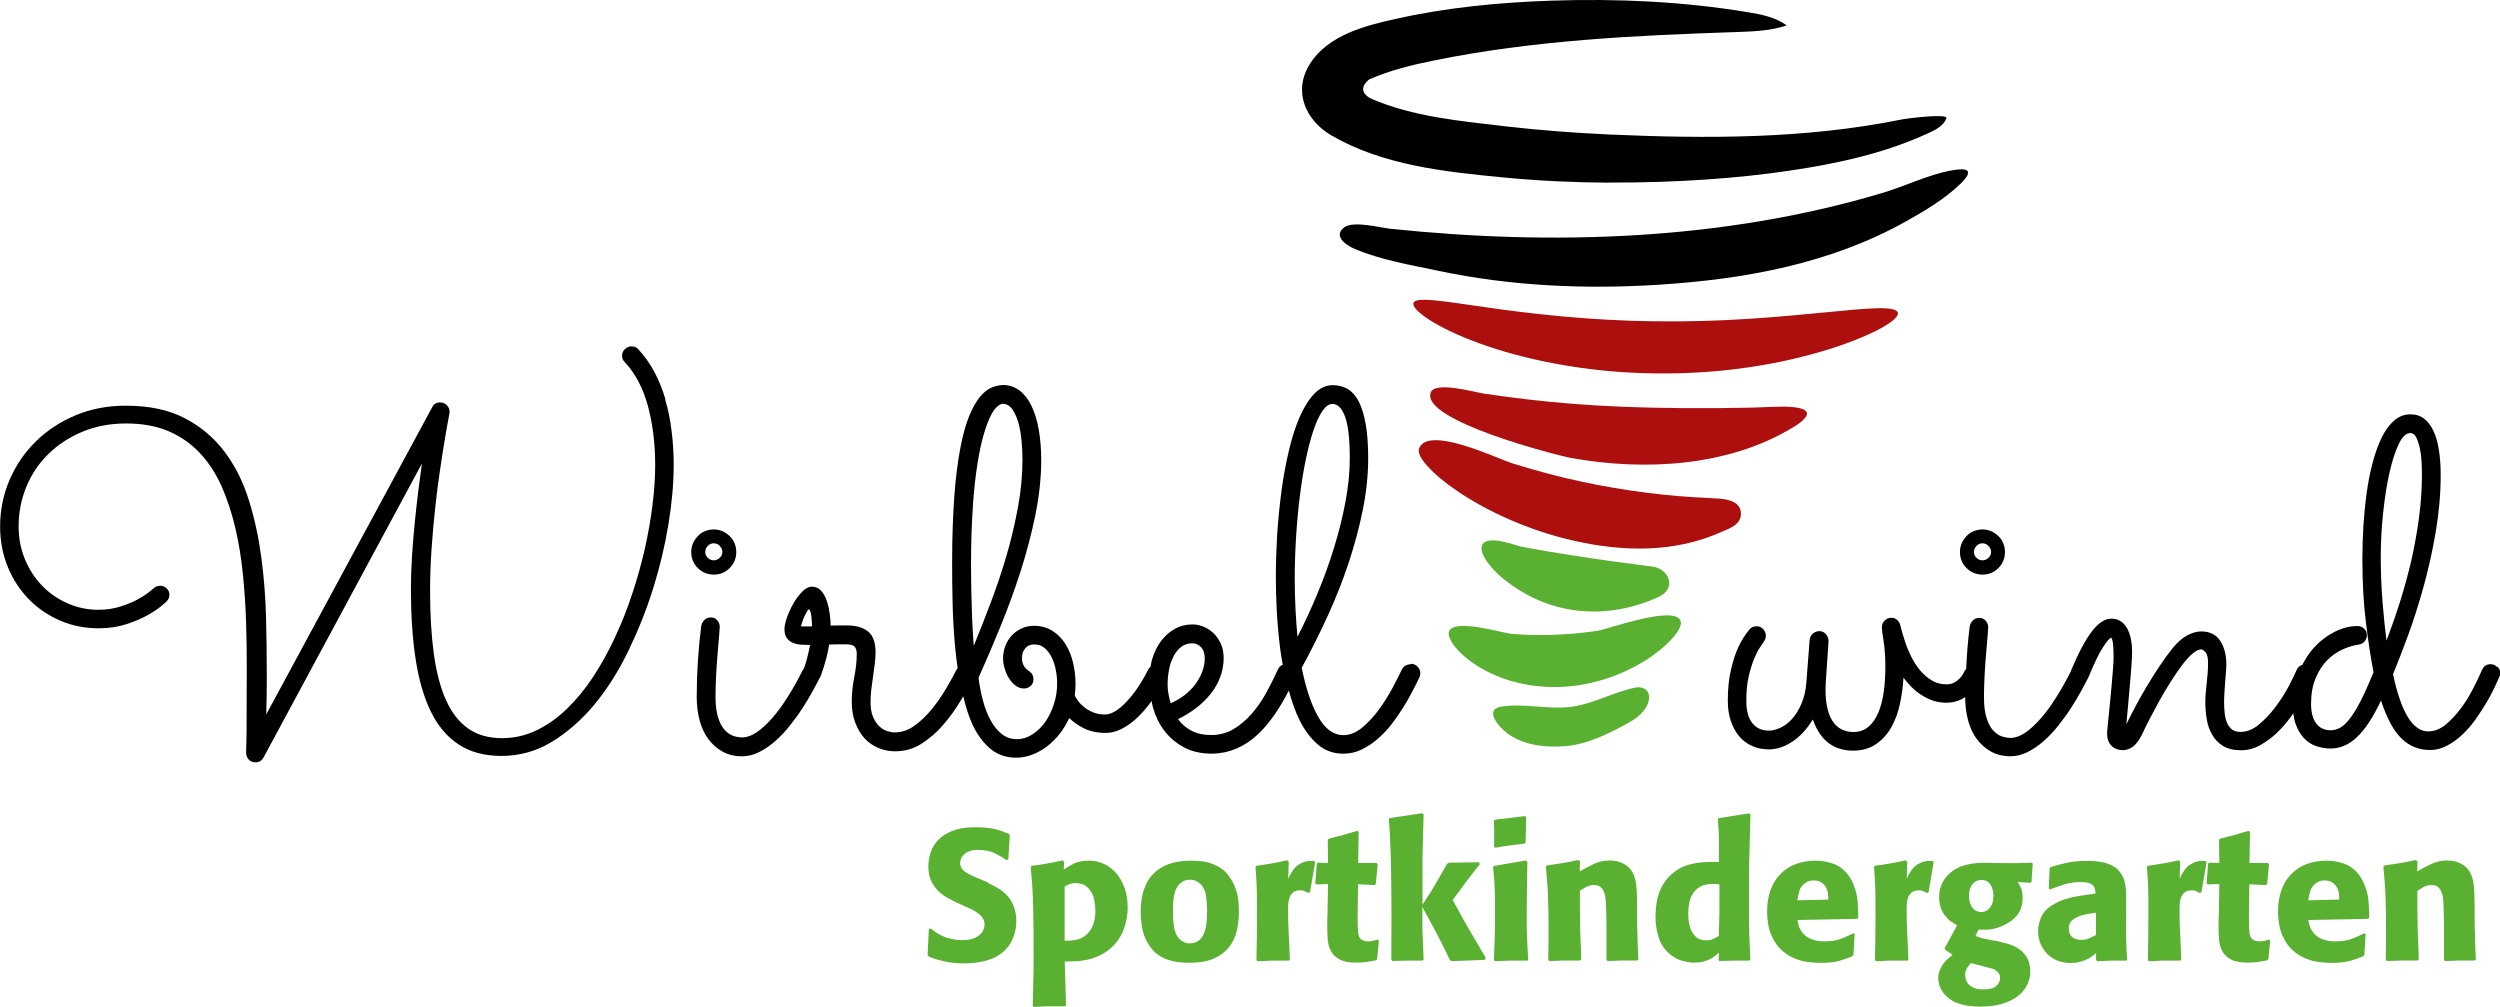 <?xml version="1.0" encoding="UTF-8"?>
<svg id="Ebene_2" data-name="Ebene 2" xmlns="http://www.w3.org/2000/svg" viewBox="0 0 199.79 80.46">
  <defs>
    <style>
      .cls-1, .cls-2, .cls-3 {
        stroke-width: 0px;
      }

      .cls-2 {
        fill: #59b031;
      }

      .cls-3 {
        fill: #ad0e0e;
      }
    </style>
  </defs>
  <g id="artwork">
    <g>
      <g>
        <path class="cls-2" d="m78.98,70.58c.18.08.36.17.55.27.19.1.39.22.58.37.39.3.68.67.85,1.08s.26.84.26,1.26c0,.63-.14,1.21-.42,1.73s-.73.94-1.35,1.25c-.22.1-.45.18-.69.24s-.48.11-.7.14c-.22.03-.43.05-.61.06-.19,0-.33.01-.44.01-.56,0-1.04-.05-1.45-.14-.41-.09-.69-.17-.86-.23-.08-.02-.16-.05-.24-.08s-.16-.07-.24-.1l-.09-.12.1-2.08.15-.04c.11.09.24.18.38.29.15.1.32.2.53.3.21.1.44.18.71.24.27.06.56.1.9.1s.6-.04.82-.11c.22-.07.4-.17.55-.29s.25-.25.31-.4c.06-.15.1-.29.1-.43,0-.2-.05-.37-.14-.52-.09-.15-.22-.28-.39-.4-.16-.12-.35-.24-.57-.34-.22-.1-.46-.21-.71-.32l-.48-.22c-.21-.1-.44-.22-.69-.36-.25-.14-.49-.32-.72-.54-.22-.22-.41-.48-.56-.8s-.23-.69-.23-1.14c0-.39.06-.78.19-1.16.13-.38.34-.71.63-1.01.29-.29.68-.53,1.15-.71.47-.18,1.06-.27,1.74-.27.35,0,.67.01.94.04.27.03.51.07.72.12.21.05.4.11.58.18.17.06.34.13.49.2l.07.1-.12,1.93-.13.06c-.28-.19-.59-.37-.95-.55-.36-.18-.82-.27-1.38-.27-.25,0-.46.03-.63.1-.18.06-.32.15-.43.25-.11.1-.2.21-.25.33-.05.12-.08.24-.08.35,0,.33.16.59.48.78s.8.41,1.42.66l.38.15Z"/>
        <path class="cls-2" d="m85.04,69.47c.21-.14.46-.29.77-.45s.72-.24,1.23-.24c.41,0,.81.09,1.18.26.37.17.7.42.98.74s.5.72.67,1.18c.17.46.25.99.25,1.58,0,.25-.02.51-.07.79s-.11.56-.21.83c-.09.27-.22.54-.38.8-.16.26-.36.5-.6.73-.3.28-.61.49-.94.65s-.66.27-.99.35c-.33.07-.65.12-.97.13s-.6.02-.87.02l.1,3.51-.09.07h-1.27c-.18,0-.36,0-.54.02-.18,0-.4.02-.67.03l-.09-.07c.01-.41.02-.79.03-1.14,0-.35.02-.69.02-1.03,0-.34.01-.69.02-1.05,0-.36,0-.76,0-1.2,0-1.06,0-1.92-.02-2.59-.01-.66-.02-1.23-.04-1.69-.02-.46-.04-.87-.07-1.22-.03-.35-.06-.74-.1-1.19l.09-.1c.27-.03.49-.06.68-.09.19-.03.37-.06.54-.09.17-.03.35-.06.55-.1s.42-.09.69-.15l.12.13-.03.59Zm.06,5.72c.26,0,.52-.03.8-.07s.54-.13.77-.3c.29-.21.51-.49.66-.85s.21-.75.21-1.19c0-.26-.03-.55-.1-.88-.06-.33-.21-.62-.43-.88-.19-.21-.38-.33-.58-.38s-.35-.07-.46-.07c-.19,0-.34.03-.46.07s-.26.12-.43.22v4.3Z"/>
        <path class="cls-2" d="m99.01,72.85c0,.55-.06,1.07-.18,1.57-.12.5-.33.93-.63,1.3-.3.37-.71.67-1.21.89-.51.22-1.15.33-1.93.33-.53,0-.98-.04-1.34-.13s-.67-.2-.91-.34c-.24-.14-.44-.28-.59-.44-.15-.16-.27-.31-.37-.46-.27-.4-.46-.84-.55-1.3-.09-.46-.14-.93-.14-1.4,0-1.37.35-2.39,1.04-3.07s1.68-1.02,2.96-1.02c.2,0,.46.02.8.04.34.03.67.11.99.24.52.21.92.49,1.19.86.28.36.48.74.61,1.12.13.38.21.74.23,1.08.02.33.03.58.03.72Zm-2.54-.02c0-.4-.03-.8-.08-1.18s-.17-.68-.35-.89c-.1-.12-.23-.22-.39-.32-.16-.09-.35-.14-.55-.14-.24,0-.45.06-.63.18s-.33.28-.44.48c-.07.13-.13.28-.17.45-.04.17-.07.35-.09.53-.02.18-.03.35-.03.51,0,.16,0,.3,0,.41,0,.35.01.66.04.91.03.25.07.46.12.63.05.17.11.3.18.41.06.1.13.18.18.24.09.08.2.16.33.23.13.07.3.11.49.11.3,0,.55-.08.73-.23.18-.15.32-.35.42-.6.1-.25.16-.52.19-.82.03-.3.04-.6.04-.91Z"/>
        <path class="cls-2" d="m104.55,71.36c-.11-.06-.2-.11-.29-.15s-.19-.06-.32-.06c-.25,0-.44.05-.58.16-.14.11-.24.24-.3.41-.06.16-.1.34-.11.53,0,.19-.01.37-.01.54,0,.26,0,.55.01.87.01.32.02.66.04,1,.01.34.03.69.05,1.04.02.35.03.67.04.97l-.07.1h-1.29c-.17,0-.35,0-.53.02-.18,0-.41.02-.69.03l-.09-.09c.03-1.23.04-2.44.04-3.64,0-.51,0-.95,0-1.3s-.01-.68-.02-.96c-.01-.28-.03-.54-.04-.78-.02-.24-.04-.5-.06-.77l.09-.09c.27-.04.49-.07.68-.1.19-.03.37-.06.54-.09.17-.03.35-.06.54-.1s.42-.09.69-.15l.12.12-.04,1.36c.24-.55.51-.93.83-1.13s.62-.3.93-.3c.05,0,.1,0,.15,0s.11,0,.15,0l.09.1-.41,2.4-.13.06Z"/>
        <path class="cls-2" d="m110.2,75.13l-.15,1.52-.1.1c-.26.05-.51.09-.75.13-.25.03-.51.05-.8.05-.57,0-1.01-.08-1.33-.25s-.55-.38-.69-.65c-.15-.27-.24-.57-.27-.91-.03-.34-.04-.68-.04-1.01,0-.2,0-.39,0-.57,0-.18.01-.37.02-.55l.04-2.34-.93.03-.09-.09.13-1.58.09-.07.8.03-.02-1.84.06-.1c.27-.07.49-.13.66-.17.18-.04.35-.09.51-.13s.33-.09.51-.15.39-.12.63-.18l.1.09-.04,2.48h1.47l.09.09-.15,1.58-.09.09-1.33-.06-.03,2.08c0,.3-.01.62,0,.97,0,.35.02.62.04.82,0,.06.02.13.04.21.01.08.05.15.11.23.06.07.14.13.25.18.11.05.26.07.44.07.13,0,.24-.01.34-.04.1-.02.21-.06.34-.1l.12.06Z"/>
        <path class="cls-2" d="m118.65,76.71l-2.65.1-.13-.09c-.19-.39-.35-.72-.48-.99-.13-.27-.27-.55-.42-.83s-.32-.61-.52-.98c-.2-.37-.46-.85-.78-1.44v1.7s.1,2.49.1,2.49l-.09.1h-.7c-.19,0-.37,0-.54,0s-.34,0-.52.01c-.18,0-.39.01-.63.02l-.1-.1c0-1.2.01-2.39.01-3.58s-.01-2.38-.03-3.58c-.01-.48-.02-.9-.03-1.25-.01-.35-.02-.67-.04-.97-.02-.3-.03-.59-.04-.88-.02-.29-.04-.61-.07-.97l.09-.1,2.57-.38.12.09c-.02.56-.03,1.03-.04,1.42-.01.39-.02.78-.03,1.16-.01.39-.02.81-.02,1.27,0,.46,0,1.03,0,1.72v1.64c.17-.26.31-.47.43-.66.12-.18.25-.38.38-.6.13-.22.29-.48.46-.78.18-.31.41-.71.69-1.21l.15-.1,2.4-.03.07.15c-.27.33-.48.61-.64.82s-.32.41-.46.6-.29.4-.45.61c-.16.22-.36.5-.62.84.29.5.52.92.69,1.24.18.33.35.65.53.95.18.3.37.64.59,1,.22.36.5.84.84,1.43l-.1.13Z"/>
        <path class="cls-2" d="m122.04,76.77h-1.33c-.18,0-.36,0-.55.02-.19,0-.41.02-.68.03l-.09-.1c0-.3.02-.59.03-.87s.02-.56.03-.84.02-.59.02-.91c0-.32,0-.69,0-1.09,0-.52,0-.96,0-1.3,0-.35-.02-.66-.03-.92-.01-.27-.03-.51-.05-.74-.02-.23-.04-.48-.07-.76l.09-.09,2.55-.44.1.12c-.01.63-.02,1.26-.03,1.89-.01.63-.02,1.26-.02,1.89,0,.51,0,.96,0,1.33,0,.38.02.72.03,1.03.02.3.03.59.04.85.02.27.03.54.05.83l-.1.1Zm-.21-9.35c-.27.03-.49.06-.67.08-.18.02-.36.05-.52.07s-.33.05-.5.07-.39.06-.64.11l-.1-.09c0-.14.01-.28.01-.43v-.43c0-.18,0-.35,0-.53,0-.18-.02-.4-.04-.66l.09-.1,2.42-.29.09.09-.05,2-.07.1Z"/>
        <path class="cls-2" d="m130.88,76.76h-.74c-.2,0-.38,0-.55,0l-.5.02c-.17,0-.37.01-.62.02l-.09-.09c0-.26,0-.51,0-.76,0-.25,0-.5,0-.76v-.65c0-.3,0-.6,0-.91,0-.31-.01-.61-.02-.9s-.01-.49-.02-.6c-.01-.14-.03-.29-.05-.45s-.07-.31-.13-.45c-.06-.14-.15-.26-.27-.35-.12-.1-.28-.15-.49-.15-.24,0-.44.05-.63.15-.18.1-.35.2-.51.31,0,.66,0,1.21,0,1.65s.01.85.02,1.23c0,.38.02.76.04,1.16.01.39.03.87.05,1.44l-.09.09h-.73c-.19,0-.37,0-.55,0-.17,0-.35.01-.52.02-.18,0-.4.01-.66.02l-.09-.09c0-.47.02-.94.02-1.41s0-.94,0-1.42c0-.6,0-1.12-.02-1.56s-.02-.83-.04-1.17c-.02-.34-.04-.66-.07-.96-.03-.29-.05-.6-.08-.93l.09-.1c.28-.04.51-.07.69-.1.19-.03.37-.05.54-.08.17-.03.35-.06.55-.1.19-.04.43-.09.71-.15l.15.1-.03.81c.34-.2.71-.39,1.1-.58.39-.19.81-.29,1.26-.29.14,0,.29.01.45.03.16.02.33.06.49.13s.33.15.48.27c.15.11.29.27.41.46.09.15.16.3.21.47.05.17.09.36.12.57.02.21.04.45.05.72.01.27.02.58.02.94v1.15c0,.36.02.67.02.92,0,.25.01.49.02.71,0,.22.01.45.02.69.01.24.03.52.04.84l-.1.09Z"/>
        <path class="cls-2" d="m139.82,76.77h-.7c-.19,0-.37,0-.54,0s-.34,0-.52.01-.39.01-.65.02l-.07-.09.03-.58c-.09.08-.19.16-.31.26s-.25.18-.41.26-.33.14-.53.2c-.2.05-.43.08-.7.08-.25,0-.55-.04-.91-.13-.36-.08-.7-.26-1.03-.52-.44-.36-.75-.81-.92-1.35-.17-.54-.26-1.09-.26-1.67,0-.77.11-1.45.34-2.04.23-.59.6-1.09,1.12-1.5.29-.23.58-.4.88-.51s.61-.19.93-.24.62-.08.93-.08c.3,0,.59,0,.87,0v-1.05c0-.28,0-.54,0-.77s-.01-.48-.03-.72c-.02-.24-.03-.54-.05-.88l.07-.09,2.43-.38.1.09c-.01.48-.02.96-.04,1.43-.02.47-.03.99-.04,1.56-.02.57-.03,1.21-.03,1.92,0,.71,0,1.56,0,2.53,0,.48,0,.91,0,1.28,0,.37.01.71.02,1.02.01.32.02.62.04.91.02.29.03.6.04.94l-.07.09Zm-2.43-6.09c-.11-.02-.2-.03-.27-.04s-.15,0-.23,0c-.41,0-.75.07-1,.21-.26.14-.46.33-.6.56-.15.23-.25.49-.3.77s-.07.57-.07.85c0,.07,0,.22.02.45.02.23.07.47.15.72.09.25.23.47.43.66.2.19.47.29.83.29.21,0,.39-.04.55-.11s.31-.15.46-.24c.01-.44.02-.82.03-1.12.01-.3.02-.6.02-.88v-2.13Z"/>
        <path class="cls-2" d="m148.22,74.63l-.1,1.67-.09.12c-.2.08-.38.15-.55.21-.17.06-.35.12-.55.17-.19.05-.4.09-.63.11-.23.03-.5.04-.8.04-.27,0-.58-.02-.94-.06s-.73-.13-1.1-.28-.72-.36-1.05-.65c-.33-.29-.61-.68-.83-1.18-.12-.26-.21-.56-.27-.9-.06-.34-.09-.69-.09-1.03,0-.64.09-1.21.27-1.71.18-.5.44-.93.78-1.28.34-.35.74-.62,1.22-.8s1-.28,1.58-.28c.17,0,.34.01.51.03.17.02.35.05.54.1.13.03.29.08.48.15s.39.18.6.35c.21.16.41.38.6.66s.35.63.48,1.06c.11.37.17.74.19,1.11s.03.73.04,1.09l-.09.1-4.78.09c.03.15.06.3.1.44.04.15.11.3.22.46.36.54.98.81,1.84.81.54,0,.99-.07,1.34-.21s.67-.28.96-.43l.1.04Zm-2.11-2.74c0-.17,0-.34-.03-.51-.02-.17-.08-.34-.19-.51-.08-.14-.19-.26-.35-.36-.15-.1-.35-.15-.6-.15-.23,0-.42.05-.59.16-.29.18-.47.4-.55.68-.08.28-.14.53-.15.75l2.46-.06Z"/>
        <path class="cls-2" d="m153.98,71.36c-.11-.06-.2-.11-.29-.15s-.19-.06-.32-.06c-.25,0-.44.05-.58.16-.14.11-.24.24-.3.41-.06.16-.1.34-.11.53,0,.19-.01.37-.01.54,0,.26,0,.55.01.87.01.32.02.66.04,1,.01.34.03.69.05,1.04.02.35.03.67.04.97l-.07.1h-1.29c-.17,0-.35,0-.53.02-.18,0-.41.02-.69.03l-.09-.09c.03-1.23.04-2.44.04-3.64,0-.51,0-.95,0-1.3s-.01-.68-.02-.96c-.01-.28-.03-.54-.04-.78-.02-.24-.04-.5-.06-.77l.09-.09c.27-.04.49-.07.68-.1.19-.03.37-.06.54-.09.17-.03.35-.06.54-.1s.42-.09.69-.15l.12.12-.04,1.36c.24-.55.51-.93.83-1.13s.62-.3.93-.3c.05,0,.1,0,.15,0s.11,0,.15,0l.09.1-.41,2.4-.13.06Z"/>
        <path class="cls-2" d="m157.86,74.79c.15.05.27.09.37.13.1.04.2.06.3.09.1.03.22.05.34.07.12.03.27.05.45.08l.35.06c.24.06.5.13.8.21.3.08.58.21.85.39.27.18.49.41.66.7.18.29.27.67.27,1.13,0,.35-.08.7-.24,1.04-.16.34-.4.64-.72.89-.32.26-.73.46-1.22.62-.49.16-1.08.24-1.75.24-.15,0-.32,0-.52-.01-.2-.01-.42-.04-.64-.07-.23-.04-.46-.1-.69-.18s-.46-.2-.66-.35c-.28-.2-.5-.44-.66-.72s-.25-.6-.25-.94c0-.24.04-.45.12-.64.08-.19.18-.36.29-.52s.24-.28.37-.4c.13-.11.26-.21.36-.3l-.62-.44v-.13c.09-.15.17-.29.24-.42.07-.13.15-.27.22-.41.07-.14.15-.29.24-.44s.17-.33.27-.53c-.19-.11-.36-.22-.51-.32-.15-.11-.31-.28-.48-.5-.14-.19-.24-.4-.32-.63-.07-.24-.11-.5-.11-.8,0-.28.03-.52.1-.74.07-.22.15-.41.25-.57.1-.16.2-.3.31-.41s.2-.2.28-.26c.24-.2.5-.35.79-.46.29-.11.58-.18.88-.23.3-.04.6-.07.89-.07s.57,0,.84.02h.68c.24.01.44.01.6.01h.5c.17,0,.35,0,.55-.01.2-.01.44-.02.72-.03l.09.07-.1,1.47-.09.07-1.02-.06c.1.14.19.3.27.48.08.18.13.45.13.8s-.06.66-.18.93-.28.49-.47.67c-.19.18-.4.33-.61.45-.22.12-.42.21-.62.28-.35.12-.66.18-.91.19-.26.01-.5.01-.74,0l-.24.52Zm-.38,2.18c-.09.11-.18.24-.28.38-.1.15-.15.34-.15.59,0,.13.02.26.07.39.05.13.13.26.24.37.11.11.26.2.45.27.19.07.42.1.69.1.49,0,.84-.09,1.04-.28s.3-.39.3-.62c0-.16-.03-.28-.09-.37-.06-.09-.13-.16-.21-.21-.04-.04-.08-.07-.12-.1-.04-.02-.11-.05-.21-.08-.1-.03-.24-.07-.42-.11-.18-.04-.43-.11-.76-.2l-.57-.15Zm1.83-5.35c0-.32-.06-.62-.22-.89-.16-.27-.4-.41-.75-.41-.27,0-.51.11-.69.32-.19.22-.29.51-.29.88,0,.05,0,.15.01.3,0,.15.05.31.12.46.06.15.13.26.22.35s.18.15.26.18c.09.04.17.06.24.07.07,0,.12.01.15.01.05,0,.12-.01.23-.04.1-.02.2-.08.31-.17.1-.09.19-.22.28-.39.08-.17.12-.41.12-.7Z"/>
        <path class="cls-2" d="m169.9,73.47v.88c0,.24,0,.47.01.7.01.23.02.46.03.71,0,.25.03.55.06.91l-.07.1h-1.13c-.17,0-.34,0-.53.02-.19,0-.41.02-.67.03l-.09-.1v-.55c-.08.06-.18.14-.29.23-.12.09-.26.18-.43.26s-.36.15-.58.21c-.22.06-.47.09-.74.09-.36,0-.7-.06-1.02-.18s-.59-.3-.82-.52c-.23-.23-.41-.5-.55-.82s-.2-.68-.2-1.07c0-.33.08-.69.24-1.07.16-.38.45-.69.86-.95.23-.14.45-.25.67-.35.22-.09.47-.17.74-.24s.57-.13.91-.18c.33-.05.72-.11,1.16-.17,0-.11-.01-.22-.04-.34-.02-.12-.08-.22-.15-.3-.1-.1-.21-.17-.35-.21s-.34-.07-.61-.07c-.5,0-.97.07-1.41.21-.44.14-.79.27-1.05.38l-.12-.06.07-1.61.09-.12c.42-.13.85-.24,1.29-.34.44-.1.97-.15,1.6-.15.47,0,.87.03,1.18.1.32.06.58.15.79.25.21.1.38.22.5.35s.22.25.29.37c.1.16.17.31.22.47.05.16.09.33.11.52.03.19.04.41.04.66v1.96Zm-2.4-.53c-.25.03-.5.07-.76.12-.26.05-.49.12-.7.21s-.38.21-.51.35-.2.34-.2.59c0,.31.1.54.29.69.19.14.42.21.69.21.24,0,.47-.04.66-.13s.37-.17.53-.26v-1.78Z"/>
        <path class="cls-2" d="m175.79,71.36c-.11-.06-.2-.11-.29-.15s-.19-.06-.32-.06c-.25,0-.44.05-.58.16-.14.11-.24.24-.3.41-.06.16-.1.34-.11.53,0,.19-.01.37-.01.54,0,.26,0,.55.01.87.01.32.02.66.04,1,.01.34.03.69.05,1.04.02.35.03.67.04.97l-.07.1h-1.29c-.17,0-.35,0-.53.02-.18,0-.41.02-.69.03l-.09-.09c.03-1.23.04-2.44.04-3.64,0-.51,0-.95,0-1.3s-.01-.68-.02-.96c-.01-.28-.03-.54-.04-.78-.02-.24-.04-.5-.06-.77l.09-.09c.27-.04.49-.07.68-.1.19-.03.37-.06.54-.09.17-.03.35-.06.54-.1s.42-.09.69-.15l.12.12-.04,1.36c.24-.55.51-.93.83-1.13s.62-.3.93-.3c.05,0,.1,0,.15,0s.11,0,.15,0l.09.1-.41,2.4-.13.06Z"/>
        <path class="cls-2" d="m181.43,75.13l-.15,1.52-.1.1c-.26.05-.51.09-.75.13-.25.03-.51.05-.8.05-.57,0-1.01-.08-1.33-.25s-.55-.38-.69-.65c-.15-.27-.24-.57-.27-.91-.03-.34-.04-.68-.04-1.01,0-.2,0-.39,0-.57,0-.18.01-.37.02-.55l.04-2.34-.93.03-.09-.09.13-1.58.09-.07.8.03-.02-1.84.06-.1c.27-.07.49-.13.66-.17.18-.04.35-.09.51-.13s.33-.09.51-.15.39-.12.63-.18l.1.09-.04,2.48h1.47l.09.09-.15,1.58-.09.09-1.33-.06-.03,2.08c0,.3-.01.62,0,.97,0,.35.02.62.04.82,0,.06.02.13.04.21.01.08.05.15.11.23.06.07.14.13.25.18.11.05.26.07.44.07.13,0,.24-.01.34-.04.1-.02.21-.06.34-.1l.12.06Z"/>
        <path class="cls-2" d="m189.05,74.63l-.1,1.67-.09.12c-.2.08-.38.15-.55.21-.17.06-.35.12-.55.17-.19.05-.4.09-.63.11-.23.03-.5.04-.8.04-.27,0-.58-.02-.94-.06s-.73-.13-1.1-.28-.72-.36-1.05-.65c-.33-.29-.61-.68-.83-1.18-.12-.26-.21-.56-.27-.9-.06-.34-.09-.69-.09-1.03,0-.64.09-1.21.27-1.71.18-.5.44-.93.78-1.28.34-.35.74-.62,1.22-.8s1-.28,1.58-.28c.17,0,.34.01.51.03.17.02.35.05.54.1.13.03.29.08.48.15s.39.18.6.35c.21.16.41.38.6.66s.35.63.48,1.06c.11.37.17.74.19,1.11s.03.73.04,1.09l-.09.1-4.78.09c.03.15.06.3.1.44.04.15.11.3.22.46.36.54.98.81,1.84.81.54,0,.99-.07,1.34-.21s.67-.28.96-.43l.1.04Zm-2.11-2.74c0-.17,0-.34-.03-.51-.02-.17-.08-.34-.19-.51-.08-.14-.19-.26-.35-.36-.15-.1-.35-.15-.6-.15-.23,0-.42.05-.59.16-.29.18-.47.4-.55.68-.08.28-.14.53-.15.75l2.46-.06Z"/>
        <path class="cls-2" d="m197.81,76.76h-.74c-.2,0-.38,0-.55,0l-.5.02c-.17,0-.37.01-.62.02l-.09-.09c0-.26,0-.51,0-.76,0-.25,0-.5,0-.76v-.65c0-.3,0-.6,0-.91,0-.31-.01-.61-.02-.9s-.01-.49-.02-.6c-.01-.14-.03-.29-.05-.45s-.07-.31-.13-.45c-.06-.14-.15-.26-.27-.35-.12-.1-.28-.15-.49-.15-.24,0-.44.05-.63.15-.18.1-.35.2-.51.31,0,.66,0,1.21,0,1.65s.01.85.02,1.23c0,.38.02.76.04,1.16.01.39.03.87.05,1.44l-.09.09h-.73c-.19,0-.37,0-.55,0-.17,0-.35.01-.52.02-.18,0-.4.01-.66.02l-.09-.09c0-.47.02-.94.02-1.41s0-.94,0-1.42c0-.6,0-1.12-.02-1.56s-.02-.83-.04-1.17c-.02-.34-.04-.66-.07-.96-.03-.29-.05-.6-.08-.93l.09-.1c.28-.04.51-.07.69-.1.19-.03.37-.05.54-.08.17-.03.35-.06.55-.1.19-.04.43-.09.71-.15l.15.1-.03.81c.34-.2.71-.39,1.1-.58.39-.19.81-.29,1.26-.29.14,0,.29.01.45.03.16.02.33.06.49.13s.33.15.48.27c.15.11.29.27.41.46.09.15.16.3.21.47.05.17.09.36.12.57.02.21.04.45.05.72.01.27.02.58.02.94v1.15c0,.36.02.67.02.92,0,.25.01.49.02.71,0,.22.01.45.02.69.01.24.03.52.04.84l-.1.09Z"/>
      </g>
      <g>
        <path class="cls-1" d="m53.19,31.95c-.23-.8-.53-1.54-.89-2.22-.36-.68-.8-1.29-1.3-1.83-.13-.15-.31-.22-.54-.22-.2,0-.37.07-.52.22-.15.15-.23.32-.23.53,0,.2.07.36.2.49.86.91,1.48,2.09,1.87,3.53.39,1.45.58,3.03.58,4.74,0,.95-.07,1.99-.21,3.13-.14,1.14-.34,2.3-.61,3.5-.27,1.2-.61,2.41-1.01,3.62-.4,1.21-.86,2.39-1.39,3.51-.52,1.13-1.11,2.18-1.75,3.16-.65.98-1.35,1.83-2.1,2.55s-1.56,1.3-2.43,1.71c-.87.42-1.79.62-2.75.62-1.07,0-1.97-.26-2.7-.77-.73-.52-1.32-1.27-1.77-2.28-.45-1-.77-2.23-.97-3.69-.2-1.46-.3-3.13-.3-5.02,0-1.12.04-2.25.12-3.38.08-1.13.17-2.21.29-3.26.11-1.04.23-2.02.37-2.92.13-.9.25-1.7.37-2.39.11-.69.21-1.24.29-1.65.08-.42.12-.66.12-.72,0-.2-.07-.37-.21-.52-.14-.15-.32-.23-.55-.23-.3,0-.51.13-.63.38l-13.26,24.55c0-.17,0-.39.01-.66,0-.27.01-.56.02-.86s.01-.61.01-.91v-.85c0-1.41-.02-2.92-.06-4.52s-.17-3.2-.38-4.78c-.21-1.58-.54-3.1-1-4.56-.45-1.46-1.1-2.74-1.94-3.86-.84-1.11-1.9-2.01-3.18-2.67-1.28-.67-2.85-1-4.71-1-1.44,0-2.77.25-3.99.76-1.22.51-2.28,1.2-3.18,2.08-.9.88-1.6,1.9-2.11,3.08-.51,1.18-.76,2.42-.76,3.74,0,1.16.21,2.24.62,3.24s.98,1.86,1.69,2.58c.71.73,1.55,1.29,2.5,1.7s1.98.61,3.08.61c.79,0,1.52-.11,2.17-.32.65-.21,1.22-.45,1.69-.71.47-.26.85-.51,1.12-.74.27-.23.42-.36.44-.39.15-.15.22-.32.22-.52s-.07-.37-.22-.51c-.15-.14-.32-.21-.51-.21-.21,0-.39.07-.54.22-.01,0-.13.09-.34.27-.21.18-.51.37-.89.58-.38.21-.84.41-1.39.58-.54.18-1.14.27-1.78.27-.87,0-1.69-.17-2.46-.51-.77-.34-1.45-.8-2.03-1.4-.58-.59-1.04-1.3-1.38-2.11-.34-.81-.51-1.7-.51-2.66,0-1.11.21-2.16.62-3.16s1-1.87,1.76-2.61c.76-.75,1.67-1.34,2.72-1.78,1.06-.44,2.22-.66,3.5-.66s2.44.21,3.41.63c.96.42,1.8,1.01,2.49,1.75.7.75,1.27,1.63,1.72,2.64.45,1.02.81,2.12,1.09,3.3.28,1.18.48,2.42.61,3.71s.22,2.59.26,3.9c.04,1.31.06,2.59.05,3.86,0,1.27-.01,2.46-.01,3.58,0,.88,0,1.59-.02,2.11-.01.52-.02.8-.02.82,0,.21.07.39.2.55.13.15.32.23.55.23.29,0,.51-.13.65-.4l12.65-23.48c-.09.65-.19,1.37-.29,2.18-.1.81-.19,1.64-.28,2.51s-.16,1.76-.22,2.67c-.06.91-.09,1.8-.09,2.65,0,2.07.12,3.93.37,5.58s.65,3.05,1.21,4.21,1.3,2.04,2.23,2.65c.92.61,2.07.92,3.42.92,1.44,0,2.78-.37,4.02-1.12s2.37-1.74,3.4-2.97c1.02-1.23,1.93-2.66,2.71-4.27s1.45-3.28,1.99-5c.54-1.72.95-3.44,1.23-5.15.28-1.71.42-3.29.42-4.74,0-.95-.06-1.87-.17-2.75-.11-.88-.28-1.73-.52-2.52Z"/>
        <path class="cls-1" d="m57.04,45.92c.5,0,.93-.17,1.28-.53.35-.35.52-.78.52-1.28,0-.25-.05-.48-.14-.7-.09-.22-.22-.41-.39-.57s-.36-.29-.57-.39c-.22-.09-.45-.14-.7-.14s-.48.05-.7.14c-.22.09-.41.22-.57.39s-.29.36-.39.57c-.09.22-.14.45-.14.7,0,.5.17.93.52,1.28.35.35.78.53,1.28.53Zm-.48-2.29c.13-.14.29-.21.48-.21s.35.07.48.21.21.3.21.48-.07.34-.21.47c-.14.13-.3.2-.48.2s-.34-.07-.48-.2c-.13-.13-.2-.29-.2-.47s.07-.35.2-.48Z"/>
        <path class="cls-1" d="m112.71,53.09c-.15,0-.28.04-.4.11-.12.07-.21.17-.28.31-.17.36-.41.83-.72,1.42-.31.59-.67,1.16-1.08,1.73s-.86,1.06-1.35,1.47-1,.62-1.52.62c-.78,0-1.45-.48-2-1.44-.55-.96-1-2.27-1.33-3.95.74-1.35,1.43-2.73,2.08-4.15.65-1.42,1.21-2.84,1.68-4.27.47-1.42.85-2.84,1.13-4.25.28-1.41.42-2.77.42-4.09,0-1.07-.07-1.97-.2-2.71-.13-.74-.32-1.34-.55-1.8-.24-.46-.53-.79-.88-1-.35-.2-.74-.31-1.18-.31-.55,0-1.05.22-1.48.67-.44.45-.82,1.06-1.16,1.82-.34.77-.63,1.66-.87,2.67-.24,1.02-.45,2.09-.6,3.23s-.27,2.3-.35,3.48c-.07,1.19-.11,2.34-.11,3.45,0,.77.02,1.64.07,2.63s.14,2.01.27,3.06c.06.45.13.9.21,1.34-.04.01-.07.03-.11.05-.12.07-.21.18-.28.33-.28.62-.59,1.24-.93,1.86-.34.62-.73,1.18-1.17,1.68s-.92.91-1.45,1.22c-.53.31-1.12.47-1.76.47s-1.17-.12-1.6-.35c-.44-.23-.79-.54-1.07-.92.52-.25,1-.55,1.45-.89.45-.34.83-.72,1.16-1.13.32-.41.58-.85.76-1.33.18-.48.28-.98.28-1.53,0-.42-.07-.8-.22-1.13-.15-.33-.34-.61-.57-.84-.24-.23-.51-.41-.8-.53s-.6-.19-.9-.19c-.52,0-.99.12-1.42.36-.43.24-.8.57-1.11.99-.31.42-.55.92-.71,1.48-.05.18-.08.37-.12.57-.06.06-.13.11-.17.19-.17.36-.39.74-.65,1.16-.26.42-.55.81-.86,1.17-.31.36-.63.67-.97.91-.34.24-.66.37-.98.37-.37,0-.69-.06-.97-.18-.28-.12-.52-.26-.71-.42-.2-.16-.36-.32-.48-.49s-.2-.31-.26-.42c.04-.32.06-.64.06-.97,0-.57-.07-1.13-.2-1.68-.13-.55-.34-1.05-.61-1.48-.28-.44-.62-.79-1.04-1.05-.42-.26-.91-.4-1.47-.4-.33,0-.64.06-.94.19-.3.13-.56.3-.79.54s-.41.51-.54.83-.2.68-.2,1.06c0,.24.04.49.12.77.08.28.19.54.34.78s.32.45.53.6c.2.16.44.24.7.24.18,0,.35-.07.51-.2.15-.13.23-.31.23-.53,0-.28-.11-.49-.34-.65-.22-.15-.38-.31-.46-.49s-.12-.37-.12-.55c0-.04,0-.12.02-.24.01-.12.05-.24.12-.37.07-.12.16-.24.3-.34.13-.1.32-.15.55-.15.32,0,.59.09.81.28.22.18.41.43.56.72.15.3.26.63.34,1.01s.11.75.11,1.12c0,.55-.08,1.1-.25,1.62-.17.53-.39,1-.68,1.42-.29.42-.63.75-1.03,1.01-.4.26-.82.39-1.27.39s-.85-.14-1.19-.41c-.34-.27-.64-.63-.89-1.09-.25-.46-.46-.98-.61-1.56-.16-.59-.28-1.2-.36-1.85.58-1.29,1.17-2.66,1.76-4.11.59-1.45,1.13-2.92,1.61-4.42.48-1.5.87-3,1.18-4.5.3-1.5.46-2.96.46-4.37,0-.88-.07-1.7-.2-2.44s-.33-1.37-.58-1.89-.57-.93-.95-1.22c-.38-.29-.81-.44-1.3-.44-.3,0-.61.07-.93.2-.32.13-.63.38-.93.74-.3.36-.59.87-.86,1.52-.27.65-.51,1.5-.71,2.55-.2,1.05-.37,2.32-.48,3.82s-.18,3.27-.18,5.32c0,1.07.01,2.2.04,3.39.03,1.19.1,2.36.21,3.52.05.54.12,1.06.19,1.58-.02.02-.05.04-.06.06-.22.44-.51.94-.84,1.52-.34.58-.72,1.13-1.14,1.65-.42.52-.88.97-1.39,1.34-.5.37-1.04.55-1.6.55-.19,0-.39-.04-.61-.11-.22-.07-.44-.2-.63-.39s-.36-.43-.49-.74-.2-.7-.2-1.18c0-.33.02-.67.06-1.01.04-.34.09-.69.14-1.04.05-.35.1-.69.14-1.02.04-.33.06-.65.06-.95,0-.75-.2-1.29-.59-1.62-.4-.33-.97-.49-1.72-.49-.2,0-.41,0-.62,0-.22,0-.44.01-.66.01,0-.26-.02-.57-.07-.93-.05-.36-.12-.7-.23-1.02-.11-.32-.25-.6-.45-.82-.19-.22-.44-.34-.74-.34-.26,0-.53.14-.79.41-.26.27-.5.59-.71.96-.21.37-.38.75-.51,1.13-.13.38-.19.69-.19.91,0,.3.07.54.2.71s.3.3.5.38c.2.08.43.13.66.14.24.01.47.02.69.02-.12.58-.22,1.01-.3,1.29-.08.27-.14.46-.19.58-.02.03-.05.04-.06.07-.41.82-.82,1.56-1.25,2.23-.42.67-.84,1.24-1.26,1.71s-.82.84-1.22,1.11c-.4.26-.78.4-1.15.4-.22,0-.46-.04-.7-.12-.24-.08-.47-.24-.69-.47-.22-.24-.4-.57-.53-1-.14-.43-.21-.99-.21-1.69,0-.52.02-1.08.05-1.69.03-.61.07-1.19.12-1.74s.09-1.02.12-1.42c.03-.4.05-.63.05-.71,0-.2-.07-.37-.2-.52-.13-.15-.3-.23-.49-.23-.22,0-.41.07-.54.21-.14.14-.22.3-.25.48-.24,1.89-.36,3.78-.36,5.68,0,.66.08,1.28.23,1.85.15.57.38,1.07.69,1.49.31.42.69.76,1.14,1.01s.97.38,1.56.38c.46,0,.92-.11,1.37-.34.45-.22.88-.52,1.29-.88.41-.36.8-.77,1.16-1.23.36-.46.7-.91,1-1.38.3-.46.57-.91.81-1.35.24-.44.44-.81.59-1.11,0,0,0,0,0,0,0-.01.01-.02.02-.03.01-.01.05-.09.1-.24.05-.14.12-.33.19-.56s.15-.5.23-.81c.08-.31.15-.64.2-1,.25-.01.48-.02.7-.02h.6c.38,0,.63.06.74.19s.17.31.17.56c0,.59-.07,1.22-.2,1.87-.13.65-.2,1.31-.2,1.97,0,.62.09,1.18.28,1.67s.43.91.74,1.25c.31.34.68.59,1.1.77s.87.27,1.35.27c.77,0,1.47-.2,2.11-.61.64-.41,1.22-.91,1.73-1.51.52-.59.97-1.23,1.38-1.91.08-.13.14-.24.22-.37.2.85.44,1.62.75,2.29.38.8.85,1.43,1.42,1.91.57.47,1.25.71,2.06.71.44,0,.86-.08,1.28-.24.42-.16.81-.38,1.18-.66s.71-.62,1.01-1,.56-.81.77-1.27c.3.3.69.58,1.17.82.48.24,1.06.37,1.74.37.42,0,.83-.1,1.23-.3.4-.2.77-.45,1.11-.75.34-.3.66-.64.95-1,.14-.17.26-.34.38-.5.04.2.07.39.13.59.2.67.5,1.28.91,1.81.41.53.93.97,1.56,1.31.63.34,1.39.5,2.26.5,1.36-.03,2.58-.55,3.65-1.56.88-.83,1.7-2,2.46-3.49.23.88.52,1.69.87,2.4.4.79.88,1.43,1.45,1.92.57.49,1.25.73,2.04.73.51,0,1-.11,1.45-.33.46-.22.88-.5,1.29-.85.4-.35.78-.74,1.12-1.19.34-.44.65-.89.93-1.34.28-.45.53-.88.74-1.3.22-.42.4-.78.54-1.08.05-.13.08-.24.08-.32,0-.2-.07-.38-.21-.53-.14-.16-.32-.24-.54-.24Zm-48.7-3.03c.03-.11.07-.24.12-.4s.11-.31.18-.45c.07-.14.13-.26.19-.36s.11-.15.15-.15.08.05.11.16c.03.11.06.23.08.38.02.15.03.29.04.45,0,.15.01.27.01.37h-.87Zm13.73-9.56c.1-1.35.22-2.5.38-3.46.15-.96.32-1.74.51-2.37s.37-1.11.55-1.46c.18-.35.36-.59.53-.73.16-.14.3-.21.41-.21.32,0,.58.15.78.44.2.29.37.65.49,1.09s.2.91.25,1.44c.05.52.07,1.02.07,1.49,0,1.25-.12,2.53-.36,3.82s-.54,2.57-.91,3.84c-.37,1.27-.79,2.51-1.25,3.73s-.92,2.39-1.37,3.49c-.03-.3-.05-.69-.08-1.17-.03-.47-.05-1-.07-1.56-.02-.57-.04-1.16-.05-1.79-.01-.63-.02-1.24-.02-1.85,0-1.82.05-3.41.15-4.75Zm15.81,15.7c-.07-.24-.12-.49-.17-.75-.05-.26-.07-.51-.07-.75,0-.38.04-.77.11-1.16.07-.39.19-.74.35-1.06.16-.32.36-.57.61-.77s.55-.3.91-.3c.26,0,.49.1.69.31.2.2.3.51.3.9,0,.36-.07.71-.2,1.06-.13.35-.32.68-.55,1s-.53.61-.86.87c-.34.26-.71.48-1.12.65Zm10.14-5.31c-.07-.71-.12-1.46-.16-2.24-.04-.78-.06-1.59-.06-2.43,0-1.11.04-2.22.11-3.35.07-1.12.17-2.2.3-3.23.13-1.03.28-1.99.47-2.89.18-.9.39-1.68.61-2.34.22-.66.46-1.18.72-1.56.26-.38.53-.57.8-.57.42,0,.76.34,1.01,1.01s.38,1.79.38,3.35c0,1.11-.12,2.27-.35,3.49s-.54,2.45-.92,3.68-.82,2.45-1.33,3.66c-.5,1.21-1.03,2.35-1.58,3.41Z"/>
        <path class="cls-1" d="m158.43,45.92c.5,0,.93-.17,1.28-.53.35-.35.52-.78.52-1.28,0-.25-.05-.48-.14-.7-.09-.22-.22-.41-.39-.57s-.36-.29-.57-.39c-.22-.09-.45-.14-.7-.14s-.48.05-.7.14c-.22.09-.41.22-.57.39s-.29.36-.39.57c-.09.22-.14.45-.14.7,0,.5.17.93.52,1.28.35.35.78.53,1.28.53Zm-.48-2.29c.13-.14.29-.21.48-.21s.35.07.48.21.21.3.21.48-.07.34-.21.47c-.14.13-.3.2-.48.2s-.34-.07-.48-.2c-.13-.13-.2-.29-.2-.47s.07-.35.2-.48Z"/>
        <path class="cls-1" d="m199.57,53.32c-.15-.16-.32-.24-.53-.24-.33,0-.56.16-.69.47-.18.42-.42.92-.71,1.48-.29.57-.62,1.11-1,1.61s-.78.94-1.22,1.29-.89.52-1.37.52c-1.23,0-2.16-1.52-2.81-4.57.36-.86.75-1.88,1.19-3.07s.85-2.48,1.24-3.88c.39-1.4.72-2.86.98-4.4.26-1.53.4-3.06.4-4.59,0-.71-.05-1.37-.14-1.96-.09-.59-.23-1.1-.43-1.52-.19-.42-.44-.75-.74-.99-.3-.24-.67-.36-1.11-.36-.49,0-.92.17-1.31.51s-.72.8-1,1.38c-.28.58-.52,1.25-.72,2.02-.2.77-.36,1.57-.47,2.42-.12.85-.2,1.72-.26,2.61-.05.89-.08,1.75-.08,2.56,0,1.87.09,3.57.28,5.09.18,1.52.39,2.86.61,4.02-.4.99-.76,1.79-1.08,2.4s-.62,1.08-.89,1.41c-.27.33-.53.55-.76.66s-.46.17-.67.17c-.52,0-.91-.18-1.18-.55-.27-.37-.41-.88-.41-1.54,0-.81.12-1.5.37-2.08.24-.58.55-1.06.93-1.44.38-.38.79-.66,1.24-.86.45-.2.87-.32,1.27-.38.2-.03.36-.11.47-.26.12-.14.18-.31.18-.49,0-.21-.07-.39-.22-.52-.15-.14-.32-.21-.52-.21-.61,0-1.22.15-1.83.46s-1.17.73-1.67,1.28c-.36.39-.65.86-.92,1.36-.06.02-.11.04-.16.07-.13.08-.22.19-.29.34-.15.34-.37.79-.66,1.35-.3.55-.65,1.1-1.05,1.63-.4.53-.84,1-1.32,1.39-.47.39-.96.58-1.46.58-.28,0-.5-.06-.67-.19-.17-.13-.3-.3-.4-.52-.09-.22-.16-.47-.19-.76-.03-.29-.05-.59-.05-.91,0-.25.01-.52.03-.8.02-.28.04-.56.06-.84.02-.28.04-.54.06-.78.02-.24.03-.45.03-.62,0-.74-.17-1.36-.49-1.86-.33-.5-.84-.75-1.52-.75-.34,0-.71.1-1.1.31-.39.2-.78.54-1.16,1-.38.47-.75.98-1.1,1.51-.35.53-.68,1.06-1,1.59-.32.53-.61,1.06-.89,1.58-.28.52-.52,1-.73,1.44.04-.38.08-.86.13-1.43.05-.57.1-1.14.15-1.71.05-.57.1-1.11.13-1.61.03-.5.05-.87.05-1.11,0-.32-.03-.63-.09-.93s-.15-.58-.28-.83c-.13-.25-.29-.45-.51-.6-.21-.15-.47-.23-.77-.23-.52,0-1.03.33-1.55,1-.52.67-1.08,1.71-1.67,3.12,0,.02,0,.04-.01.06-.39.78-.79,1.49-1.2,2.13-.42.67-.84,1.24-1.26,1.71s-.82.84-1.22,1.11c-.4.26-.78.4-1.15.4-.22,0-.46-.04-.7-.12-.24-.08-.47-.24-.69-.47-.22-.24-.4-.57-.53-1-.14-.43-.21-.99-.21-1.69,0-.52.02-1.08.05-1.69.03-.61.07-1.19.12-1.74s.09-1.02.12-1.42c.03-.4.05-.63.05-.71,0-.2-.07-.37-.2-.52-.13-.15-.3-.23-.49-.23-.22,0-.41.07-.54.21-.14.14-.22.3-.25.48-.14,1.13-.23,2.26-.28,3.39-.03.05-.09.08-.11.13-.01.03-.05.1-.11.22s-.15.24-.27.38c-.12.13-.27.25-.45.35-.18.1-.39.15-.64.15-.45,0-.85-.11-1.2-.33-.35-.22-.66-.49-.93-.82-.27-.33-.5-.69-.69-1.08-.19-.39-.35-.76-.46-1.11-.12-.35-.21-.65-.28-.9s-.11-.4-.12-.46c-.04-.18-.13-.33-.26-.45-.13-.11-.29-.17-.47-.17-.21,0-.39.08-.53.23-.15.15-.22.33-.22.52,0,.18.05.55.14,1.11.09.55.14,1.25.14,2.08,0,.7-.04,1.36-.13,1.99-.09.63-.23,1.18-.43,1.65-.2.48-.46.85-.79,1.13-.33.28-.73.42-1.21.42-.36,0-.68-.08-.97-.23-.29-.15-.54-.39-.73-.71-.2-.32-.34-.73-.43-1.24-.09-.5-.11-1.1-.07-1.8l.22-3.27c0-.21-.07-.4-.2-.56s-.31-.25-.53-.25c-.2,0-.37.07-.53.2-.15.13-.23.3-.25.49l-.26,3.4c-.05.66-.19,1.23-.4,1.72-.21.49-.46.89-.75,1.21s-.6.55-.93.7c-.33.15-.63.23-.91.23-.57,0-1.01-.2-1.33-.6-.32-.4-.48-.99-.48-1.77s.06-1.41.19-1.96.27-1.02.43-1.41c.16-.38.31-.69.47-.91.15-.22.25-.38.31-.46.11-.17.16-.33.16-.47,0-.2-.07-.37-.21-.53-.14-.15-.31-.23-.53-.23-.11,0-.21.02-.31.06-.1.04-.18.1-.25.18-.37.46-.66.92-.88,1.39-.22.46-.42,1.05-.59,1.77-.18.72-.27,1.57-.27,2.56,0,.59.08,1.13.24,1.6.16.48.38.88.66,1.22.28.34.63.6,1.03.78.4.18.85.28,1.36.28.62,0,1.24-.21,1.87-.62.63-.42,1.17-1.01,1.63-1.77.12.33.26.64.44.94s.39.56.64.79c.26.23.56.42.91.55s.76.21,1.22.21c.74,0,1.36-.18,1.86-.53s.91-.8,1.22-1.36.54-1.18.68-1.87c.15-.69.24-1.38.28-2.07.2.26.42.52.65.75s.5.45.78.63c.28.18.59.33.92.45.33.11.69.17,1.07.17.44,0,.84-.09,1.2-.27.11-.05.21-.12.31-.18,0,0,0,0,0,0,0,.66.08,1.28.23,1.85.15.57.38,1.07.69,1.49.31.42.69.76,1.14,1.01s.97.38,1.56.38c.46,0,.92-.11,1.37-.34.45-.22.88-.52,1.29-.88.41-.36.8-.77,1.16-1.23.36-.46.7-.91,1-1.38.3-.46.57-.91.81-1.35.24-.44.44-.81.59-1.11,0,0,0,0,0-.01,0,0,.01-.02.02-.03.47-1.15.86-1.95,1.17-2.41.3-.46.51-.7.63-.74.08.07.13.25.16.55.03.3.04.62.04.95,0,.25-.01.56-.04.93-.03.37-.06.77-.1,1.2-.04.43-.08.86-.12,1.3-.04.44-.08.84-.12,1.22-.04.38-.07.7-.1.97-.03.27-.04.45-.04.54,0,.42.12.75.35.98s.54.35.92.35c.28,0,.55-.1.81-.29.26-.19.53-.56.79-1.12.13-.29.31-.66.54-1.1.23-.44.48-.91.75-1.4.27-.49.56-.98.87-1.47s.61-.94.91-1.34c.3-.4.58-.72.85-.96.27-.24.51-.37.72-.37.11,0,.22.08.36.23.13.15.2.44.2.86,0,.25-.01.51-.03.79-.02.28-.05.55-.08.83-.03.28-.06.54-.08.79-.02.25-.03.48-.03.67,0,.46.04.92.11,1.38.07.46.21.87.43,1.25.21.38.5.68.87.91s.85.35,1.45.35c.53,0,1.03-.13,1.51-.4s.93-.59,1.35-.99c.42-.4.79-.83,1.14-1.32.06-.09.12-.17.17-.25.04.33.1.63.2.89.17.46.4.83.67,1.12.28.29.6.5.97.62s.75.19,1.15.19c.75,0,1.45-.3,2.1-.91s1.29-1.58,1.92-2.93c.46,1.41,1.01,2.43,1.64,3.04.63.61,1.39.92,2.28.92.48,0,.93-.12,1.36-.35s.84-.52,1.22-.88c.38-.36.73-.76,1.05-1.21.32-.45.6-.89.86-1.32s.47-.83.65-1.21.31-.68.41-.9c.04-.08.06-.17.06-.28,0-.18-.07-.36-.22-.51Zm-9.17-5.25c-.09-1.16-.14-2.32-.14-3.48s.06-2.42.19-3.61.29-2.26.51-3.21c.21-.94.46-1.71.74-2.29.28-.58.59-.87.92-.87.2,0,.36.11.47.34.12.22.21.51.29.84.07.34.12.7.14,1.08.02.38.03.74.03,1.07,0,1.14-.08,2.27-.23,3.42-.15,1.14-.36,2.27-.61,3.4-.26,1.12-.56,2.22-.9,3.3-.34,1.08-.71,2.12-1.09,3.14-.12-.91-.22-1.95-.32-3.11Z"/>
      </g>
      <path class="cls-1" d="m155.92,13.62c-1.9.37-3.67,1.26-5.52,1.81-12.69,3.79-26.3,4.21-39.31,2.85-.82-.09-2.92-.65-3.65-.12-.91.66.04,1.4.84,1.74,2.13.89,4.44,1.27,6.66,1.74,5.82,1.23,11.77,1.49,17.67,1.11,6.73-.43,13.64-1.65,19.73-5.07,1.48-.83,3.07-1.77,4.33-2.99,1.26-1.22.37-1.28-.76-1.06Z"/>
      <path class="cls-3" d="m132.28,25.68c-5.28-.06-10.05-.62-13.51-1.12-3.46-.49-5.63-.88-5.81-.35-.19.53,1.77,1.96,5.24,3.22,3.47,1.27,8.46,2.35,14.03,2.41,2.78.04,5.43-.16,7.81-.53,2.39-.36,4.5-.89,6.25-1.44,3.5-1.12,5.51-2.33,5.38-2.87-.29-1.18-8.83.87-19.4.67Z"/>
      <path class="cls-3" d="m143.05,32.51c-.79-.05-1.9.04-3.26.07-3.43.07-6.95.06-10.45-.09-1.2-.05-2.39-.12-3.57-.21-2.42-.19-4.82-.47-7.22-.83-.6-.09-3.87-1.01-4.21-.09-.85,2.24,10.12,5.05,11.28,5.25,5.77,1.03,12.55.71,17.77-2.52.71-.44,1.07-.82,1.01-1.09-.06-.28-.54-.43-1.33-.48Z"/>
      <path class="cls-3" d="m136.8,39.81c-3.48-.14-6.97-.58-10.42-1.32-1.87-.4-3.73-.9-5.58-1.48-1.13-.36-6.73-3.07-7.4-1.15-.21.6.98,1.99,3.19,3.47,2.2,1.47,5.43,3.03,9.17,3.88,3.91.88,8.04,1,11.83-.71.49-.22,1.55-.53,1.54-1.45,0-1.21-1.68-1.21-2.34-1.23Z"/>
      <path class="cls-2" d="m120.22,46.32c3.75,2.98,8.26,3.21,12.28,1.41,1.58-.71.85-2.29-.44-2.45-2.02-.26-4.04-.53-6.05-.84-1.46-.22-2.92-.47-4.38-.74-.51-.1-2.86-1.06-3.21-.08-.09.25.03.66.33,1.14.31.47.8,1.03,1.46,1.55Z"/>
      <path class="cls-2" d="m127.66,50.41c-.88.13-1.77.23-2.66.28-1.38.09-2.77.08-4.15-.03-.75-.06-4.59-1.25-5.04-.22-.22.49.59,1.74,2.29,2.8.84.53,1.9,1,3.11,1.3,1.21.31,2.56.43,3.98.33,1.41-.11,2.74-.44,3.9-.89.58-.22,1.12-.48,1.62-.74.49-.28.95-.54,1.35-.84,1.61-1.15,2.42-2.26,2.25-2.77-.45-1.32-5.8.65-6.64.78Z"/>
      <path class="cls-2" d="m130.69,54.95c-1.73.34-3.51,1.37-5.24,1.55-1.84.2-3.62-.31-5.47-.03-.33.06-.55.17-.63.39-.08.22.02.55.28.91,1.36,1.86,3.97,2.04,5.8,1.82,1.36-.16,2.82-.81,4.11-1.5.63-.34,1.51-.75,1.98-1.52.65-1.08.05-1.79-.83-1.62Z"/>
      <path class="cls-1" d="m128.57,14.59c5.45.02,10.34-.34,14.43-.95,3.81-.56,7.58-1.37,11.15-3.02.54-.25,1.14-.54,1.4-1.16.18-.42-3.17,0-3.64.1-7.66,1.55-15.52,1.53-23.27,1.19-2.65-.12-5.43-.32-8.29-.65-3.51-.42-7.47-.75-10.85-2.25-1.16-.66-.19-1.42-.07-1.51,1.65-.72,3.4-1.15,5.14-1.5,7.98-1.63,16.12-2.01,24.23-2.28,1.34-.05,2.7-.09,3.99-.53-.93-.67-2.05-.88-3.14-1.06-5.16-.85-10.39-1.09-15.59-.92-4.21.14-8.43.54-12.56,1.47-2.31.51-5.34,1.26-6.8,3.56-1.44,2.26-.3,4.57,1.68,5.73,4.11,2.4,9.1,2.92,13.64,3.36,2.97.29,5.83.41,8.55.43Z"/>
    </g>
  </g>
</svg>